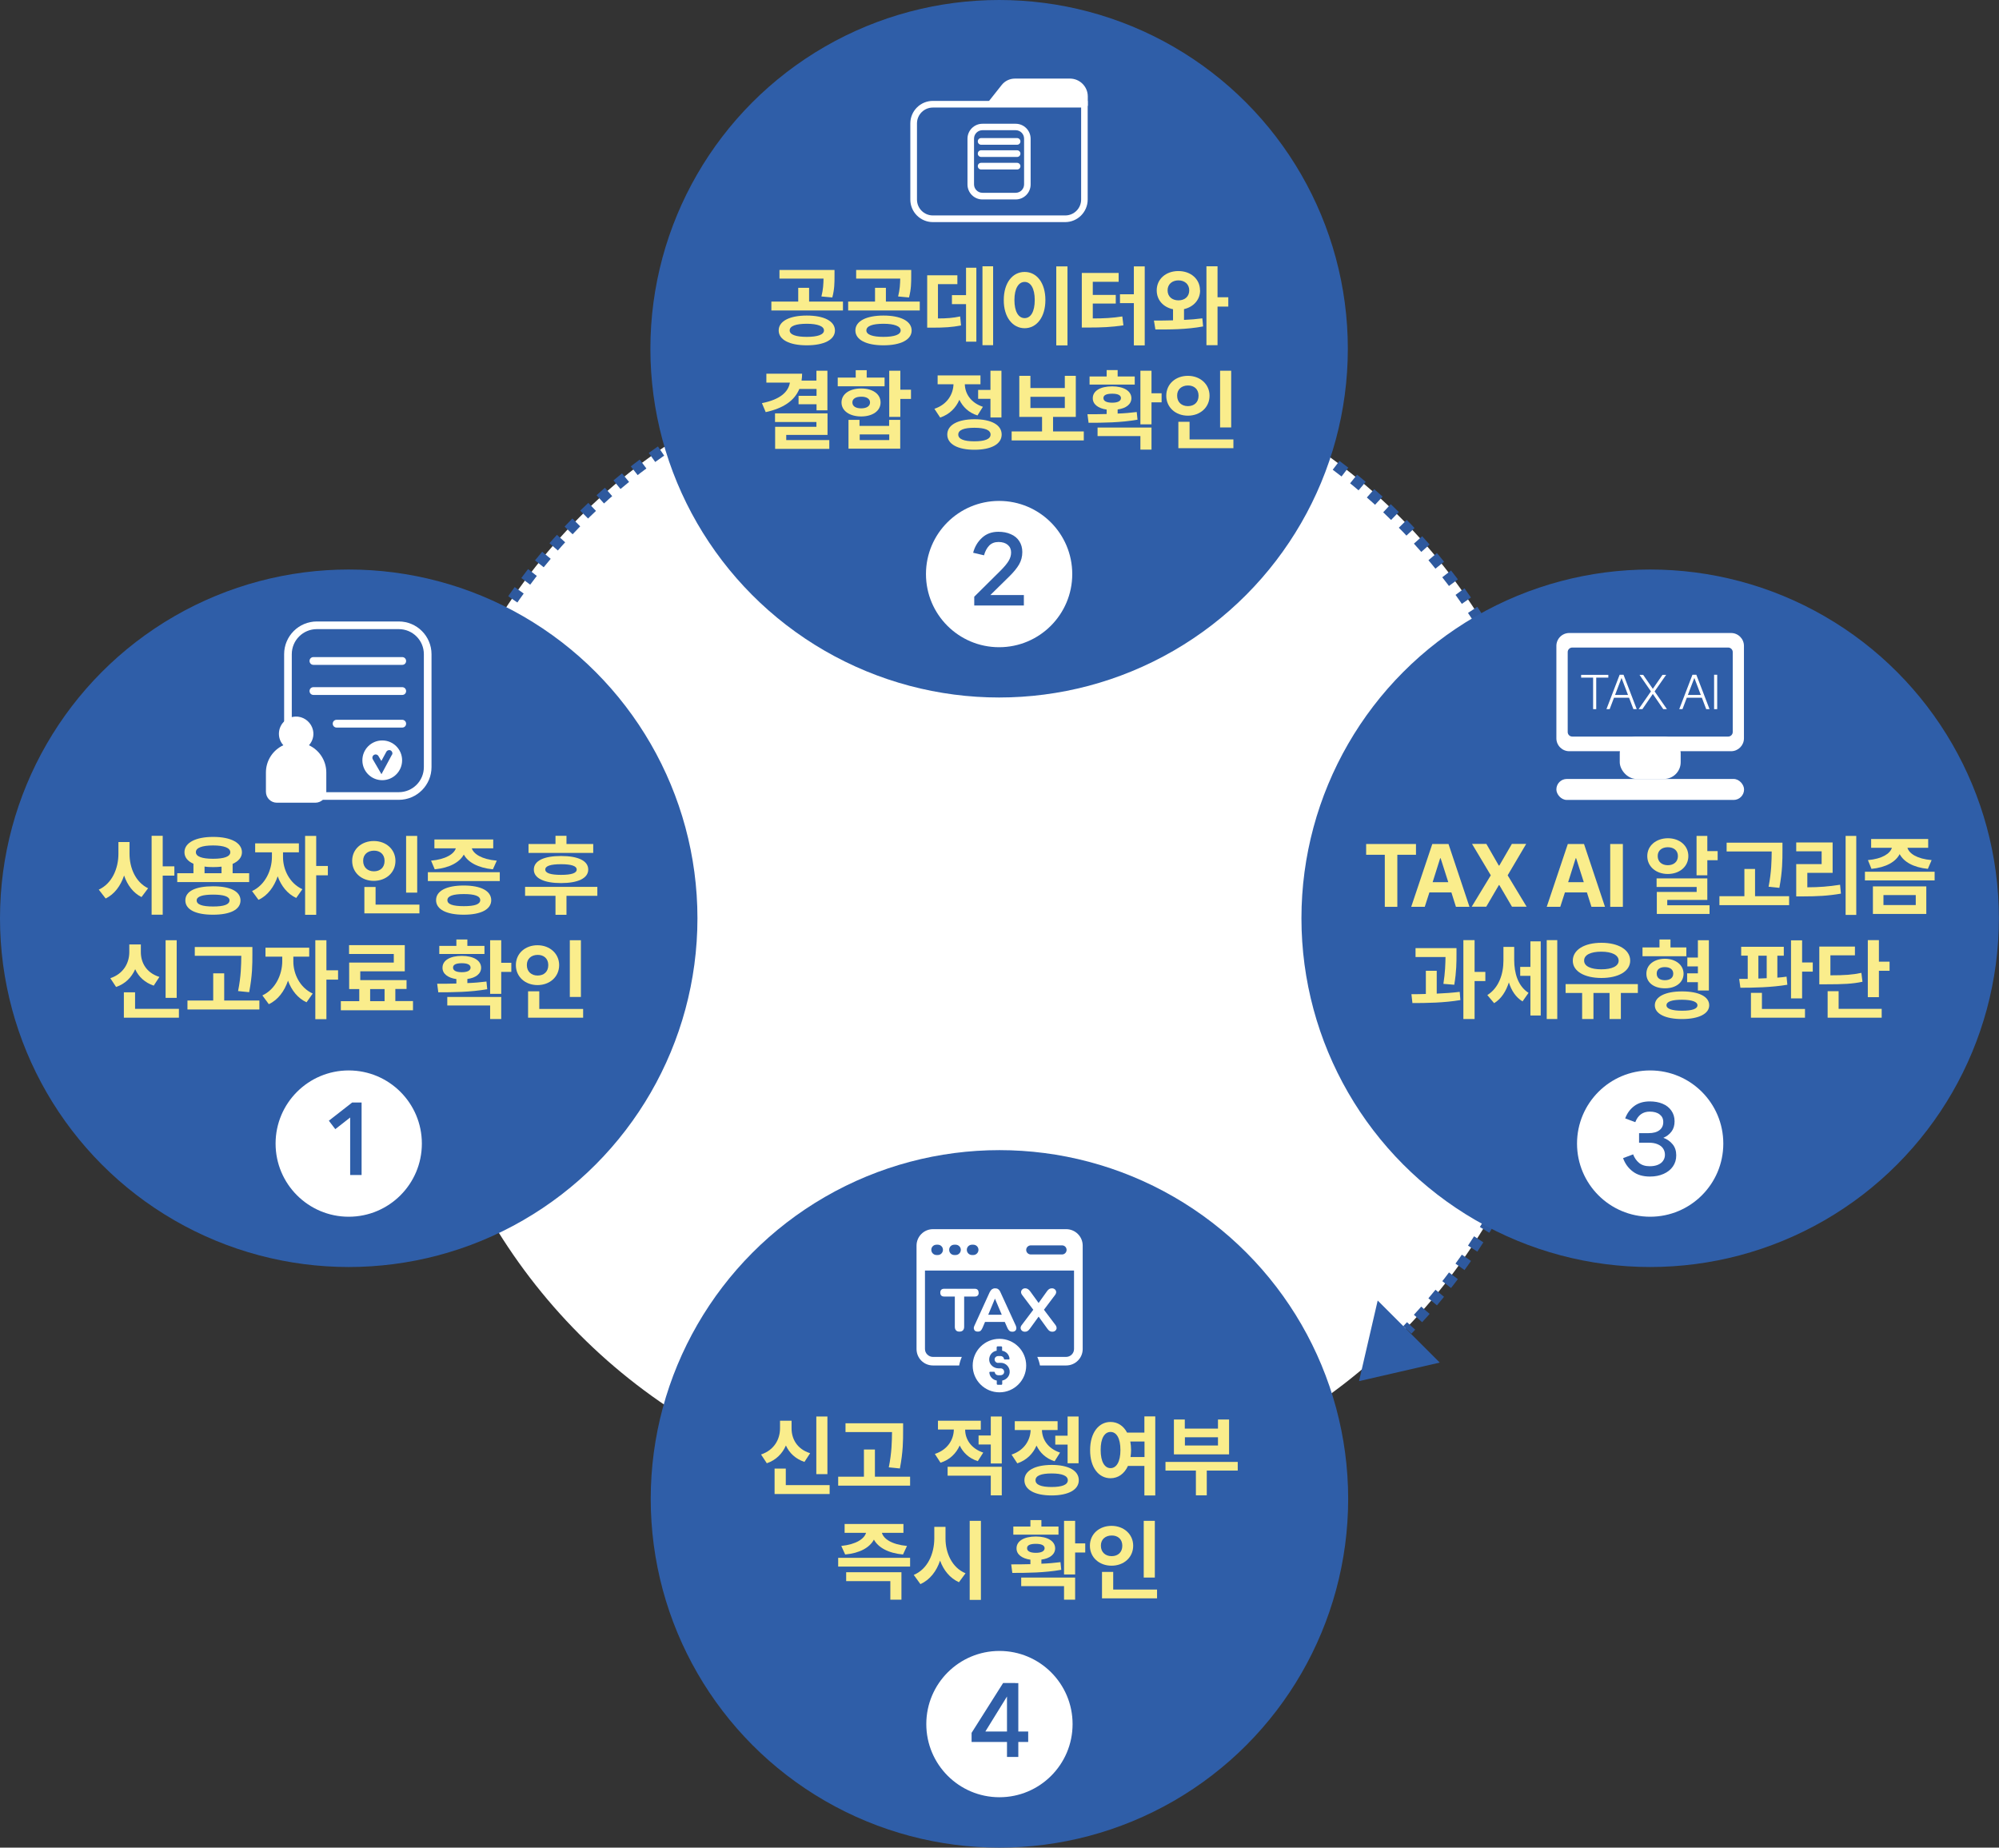 <?xml version="1.0" encoding="UTF-8"?>
<svg id="_레이어_2" data-name="레이어 2" xmlns="http://www.w3.org/2000/svg" viewBox="0 0 180.11 166.46">
  <rect x="0" y="0" width="180.11" height="166.46" fill="#333333" stroke="none"/>
  <defs>
    <style>
      .cls-1 {
        fill: #faed8c;
      }

      .cls-1, .cls-2, .cls-3 {
        stroke-width: 0px;
      }

      .cls-4, .cls-5 {
        fill: none;
        stroke: #2e599e;
        stroke-miterlimit: 10;
      }

      .cls-5 {
        stroke-dasharray: 0 0 1 1;
      }

      .cls-2 {
        fill: #2f5ea8;
      }

      .cls-3 {
        fill: #fff;
      }
    </style>
  </defs>
  <g id="_레이어_1-2" data-name="레이어 1">
    <g>
      <circle class="cls-3" cx="89.18" cy="83.41" r="52.17"/>
      <g>
        <path class="cls-4" d="M36.98,83.62c0-.17,0-.33,0-.5"/>
        <path class="cls-5" d="M37.01,82.12c.79-28.13,23.85-50.7,52.18-50.7s52.2,23.37,52.2,52.2c0,13.7-5.27,26.16-13.9,35.47"/>
        <path class="cls-4" d="M127.14,119.46c-.11.12-.23.24-.34.36"/>
      </g>
      <circle class="cls-2" cx="90.02" cy="31.42" r="31.42"/>
      <g>
        <path class="cls-1" d="M75.95,27.97h-6.45v-.8h2.42v-1.24h.98v1.24h3.05v.8ZM75.23,29.77c0,.84-.98,1.34-2.54,1.34s-2.53-.5-2.53-1.34.99-1.34,2.53-1.34,2.53.49,2.54,1.34ZM75.19,24.89c0,.56,0,1.17-.2,1.91l-.98-.09c.16-.64.18-1.12.19-1.61h-3.97v-.78h4.96v.58ZM71.15,29.77c0,.38.56.58,1.54.58s1.55-.2,1.55-.58-.57-.6-1.55-.6-1.54.2-1.54.6Z"/>
        <path class="cls-1" d="M82.87,27.97h-6.45v-.8h2.42v-1.24h.98v1.24h3.05v.8ZM82.14,29.77c0,.84-.98,1.34-2.54,1.34s-2.53-.5-2.53-1.34.99-1.34,2.53-1.34,2.53.49,2.54,1.34ZM82.1,24.89c0,.56,0,1.17-.2,1.91l-.98-.09c.16-.64.18-1.12.19-1.61h-3.97v-.78h4.96v.58ZM78.06,29.77c0,.38.56.58,1.54.58s1.55-.2,1.55-.58-.57-.6-1.55-.6-1.54.2-1.54.6Z"/>
        <path class="cls-1" d="M86.25,25.6h-1.74v3.09c.76,0,1.34-.04,2-.18l.08.81c-.8.16-1.52.2-2.56.2h-.49v-4.72h2.72v.8ZM87.97,30.78h-.93v-3.38h-1.27v-.81h1.27v-2.47h.93v6.66ZM89.48,31.1h-.96v-7.11h.96v7.11Z"/>
        <path class="cls-1" d="M94.19,27.03c0,1.56-.8,2.54-1.87,2.54s-1.89-.98-1.88-2.54c0-1.55.79-2.53,1.88-2.53s1.87.98,1.87,2.53ZM91.4,27.03c0,1.06.37,1.63.92,1.63s.91-.57.91-1.63-.37-1.63-.91-1.63-.92.58-.92,1.63ZM96.18,31.12h-1.01v-7.12h1.01v7.12Z"/>
        <path class="cls-1" d="M100.79,25.39h-2.33v1.18h2.07v.78h-2.07v1.34c.98,0,1.77-.04,2.66-.18l.1.8c-1.04.16-1.97.2-3.19.2h-.56v-4.92h3.32v.8ZM103.14,31.12h-.98v-3.81h-1.25v-.8h1.25v-2.51h.98v7.12Z"/>
        <path class="cls-1" d="M108.13,26.16c0,.86-.61,1.5-1.45,1.69v.97c.56-.02,1.12-.07,1.65-.14l.07.73c-1.48.28-3.09.28-4.3.27l-.13-.8c.51,0,1.1,0,1.72-.02v-1c-.87-.18-1.47-.82-1.47-1.7,0-1.02.83-1.74,1.95-1.74s1.95.72,1.95,1.74ZM105.2,26.16c0,.56.41.9.98.9s.97-.34.97-.9-.42-.9-.97-.9-.98.33-.98.9ZM109.7,26.78h.97v.84h-.97v3.48h-1v-7.11h1v2.79Z"/>
        <path class="cls-1" d="M74.56,36.97h-.99v-.55h-1.62v-.76h1.62v-.62h-1.55c-.44,1.07-1.46,1.75-3.03,2.09l-.34-.81c1.63-.32,2.38-1,2.52-1.85h-2.12v-.8h3.22c0,.21-.02.42-.05.62h1.34v-.89h.99v3.58ZM74.56,39.18h-3.72v.47h3.88v.79h-4.88v-1.99h3.72v-.43h-3.73v-.78h4.73v1.95Z"/>
        <path class="cls-1" d="M79.7,34.8h-4.22v-.78h1.62v-.67h.99v.67h1.61v.78ZM79.34,36.26c0,.76-.72,1.26-1.75,1.26s-1.77-.5-1.77-1.26.72-1.26,1.77-1.26,1.75.5,1.75,1.26ZM77.45,38.37h2.66v-.54h1v2.59h-4.66v-2.59h.99v.54ZM76.8,36.26c0,.34.31.53.79.53s.8-.19.8-.53-.33-.53-.8-.52c-.48,0-.8.19-.79.52ZM80.12,39.65v-.51h-2.66v.51h2.66ZM81.12,35.11h.96v.83h-.96v1.62h-1v-4.16h1v1.71Z"/>
        <path class="cls-1" d="M88.34,34.62h-1.41c.02.83.52,1.66,1.63,2.03l-.49.78c-.79-.25-1.32-.77-1.63-1.41-.32.73-.88,1.31-1.73,1.6l-.52-.79c1.17-.39,1.69-1.32,1.72-2.21h-1.43v-.8h3.86v.8ZM90.25,39.15c0,.86-.94,1.37-2.45,1.37s-2.45-.51-2.45-1.37.93-1.37,2.45-1.38c1.52,0,2.45.51,2.45,1.38ZM86.34,39.15c0,.41.51.61,1.45.61s1.46-.2,1.46-.61-.52-.61-1.46-.61-1.45.2-1.45.61ZM90.23,37.61h-.99v-1.68h-1.11v-.8h1.11v-1.73h.99v4.22Z"/>
        <path class="cls-1" d="M97.66,39.68h-6.51v-.81h2.74v-1.31h-2.05v-3.7h1v1.1h3.1v-1.1h.99v3.7h-2.05v1.31h2.77v.81ZM95.94,36.76v-1.01h-3.1v1.01h3.1Z"/>
        <path class="cls-1" d="M99.71,37.3v-.4c-.77-.11-1.26-.48-1.25-1.03,0-.66.69-1.06,1.74-1.06s1.73.41,1.74,1.06c0,.55-.48.92-1.24,1.02v.37c.59-.02,1.17-.07,1.72-.14l.07.69c-1.5.27-3.15.28-4.41.28l-.1-.77c.52,0,1.11,0,1.73-.02ZM102.24,34.65h-4.07v-.73h1.54v-.58h.99v.58h1.54v.73ZM103.75,40.51h-1v-1.22h-3.86v-.77h4.86v1.98ZM99.42,35.87c0,.26.28.41.79.41s.78-.15.79-.41c0-.27-.29-.4-.79-.4s-.8.12-.79.4ZM103.75,35.43h.91v.82h-.91v1.98h-1v-4.83h1v2.03Z"/>
        <path class="cls-1" d="M108.98,35.65c0,1.06-.85,1.8-1.95,1.8s-1.95-.74-1.95-1.8.85-1.79,1.95-1.79,1.95.75,1.95,1.79ZM106.06,35.65c0,.59.41.94.97.94s.96-.34.96-.94-.42-.93-.96-.92c-.55,0-.98.34-.97.92ZM111.12,40.38h-4.95v-2.38h1.01v1.59h3.95v.8ZM110.93,38.51h-1v-5.11h1v5.11Z"/>
      </g>
      <path class="cls-2" d="M122.45,124.43l1.68-7.26,5.59,5.59-7.26,1.67Z"/>
      <g>
        <g>
          <path class="cls-3" d="M91.51,17.97h-2.99c-.75,0-1.35-.61-1.35-1.35v-4.12c0-.75.61-1.35,1.35-1.35h2.99c.75,0,1.35.61,1.35,1.35v4.12c0,.75-.61,1.35-1.35,1.35ZM88.52,11.73c-.42,0-.76.34-.76.76v4.12c0,.42.34.76.76.76h2.99c.42,0,.76-.34.76-.76v-4.12c0-.42-.34-.76-.76-.76h-2.99Z"/>
          <path class="cls-3" d="M91.64,13.04h-3.24c-.16,0-.3-.13-.3-.3s.13-.3.3-.3h3.24c.16,0,.3.13.3.3s-.13.3-.3.3Z"/>
          <path class="cls-3" d="M91.64,14.14h-3.24c-.16,0-.3-.13-.3-.3s.13-.3.3-.3h3.24c.16,0,.3.13.3.3s-.13.3-.3.3Z"/>
          <path class="cls-3" d="M91.64,15.27h-3.24c-.16,0-.3-.13-.3-.3s.13-.3.3-.3h3.24c.16,0,.3.13.3.3s-.13.3-.3.3Z"/>
        </g>
        <g>
          <path class="cls-3" d="M95.98,20.01h-11.93c-1.12,0-2.03-.91-2.03-2.03v-6.86c0-1.12.91-2.03,2.03-2.03h13.95v8.89c0,1.12-.91,2.03-2.03,2.03ZM84.05,9.69c-.79,0-1.43.64-1.43,1.43v6.86c0,.79.64,1.43,1.43,1.43h11.93c.79,0,1.43-.64,1.43-1.43v-8.29h-13.36Z"/>
          <g>
            <path class="cls-3" d="M97.71,9.25h-8.34l1.1-1.39c.23-.3.59-.47.97-.47h4.95c.73,0,1.31.59,1.31,1.31v.55Z"/>
            <path class="cls-3" d="M98.01,9.54h-9.25l1.49-1.88c.29-.37.73-.58,1.2-.58h4.95c.89,0,1.61.72,1.61,1.61v.85ZM89.99,8.95h7.42v-.25c0-.56-.46-1.01-1.01-1.01h-4.95c-.29,0-.56.13-.74.36l-.72.91Z"/>
          </g>
        </g>
      </g>
      <circle class="cls-3" cx="90.02" cy="51.72" r="6.59"/>
      <path class="cls-2" d="M87.78,54.55v-.79l2.36-2.34c.35-.35.59-.64.74-.89.15-.25.22-.5.22-.76,0-.28-.1-.51-.3-.68-.2-.17-.48-.26-.84-.26-.34,0-.62.11-.83.32-.21.22-.37.51-.47.88l-.98-.23c.14-.54.41-.99.8-1.35.39-.36.88-.54,1.47-.54.43,0,.8.07,1.13.22.33.14.58.35.76.63s.27.6.27.98c0,.41-.1.78-.29,1.11s-.49.7-.9,1.1l-1.69,1.66h3.02v.94h-4.49Z"/>
      <circle class="cls-2" cx="31.42" cy="82.73" r="31.42"/>
      <g>
        <path class="cls-1" d="M13.35,80.02l-.6.8c-.76-.38-1.27-1.08-1.57-1.94-.31.92-.86,1.68-1.66,2.07l-.62-.8c1.2-.55,1.77-1.91,1.77-3.23v-1.06h1v1.06c0,1.27.54,2.56,1.68,3.11ZM14.66,78.05h1.05v.84h-1.05v3.52h-1v-7.11h1v2.74Z"/>
        <path class="cls-1" d="M22.45,79.47h-6.48v-.8h1.46v-.85c-.52-.23-.81-.58-.81-1.04,0-.86,1.01-1.38,2.59-1.38s2.58.52,2.59,1.38c0,.46-.31.82-.84,1.05v.84h1.49v.8ZM21.67,81.12c0,.84-.94,1.29-2.48,1.29s-2.49-.45-2.49-1.29.93-1.27,2.49-1.27,2.47.45,2.48,1.27ZM17.65,76.78c0,.39.55.59,1.55.59s1.55-.2,1.55-.59-.56-.61-1.55-.61-1.56.21-1.55.61ZM17.72,81.12c0,.37.49.55,1.48.55s1.47-.18,1.48-.55c0-.35-.52-.52-1.48-.52s-1.48.17-1.48.52ZM19.96,78.67v-.59c-.23.03-.49.04-.76.04s-.54-.01-.77-.05v.6h1.53Z"/>
        <path class="cls-1" d="M27.24,80.12l-.55.78c-.79-.36-1.36-1.09-1.67-1.95-.32.94-.9,1.74-1.73,2.12l-.58-.79c1.19-.55,1.78-1.88,1.79-3.05v-.44h-1.51v-.81h3.94v.81h-1.43v.44c0,1.09.57,2.34,1.74,2.88ZM28.49,78.02h1.05v.84h-1.05v3.56h-1v-7.11h1v2.71Z"/>
        <path class="cls-1" d="M35.63,77.56c0,1.06-.85,1.8-1.95,1.8s-1.95-.74-1.95-1.8.85-1.79,1.95-1.79,1.95.75,1.95,1.79ZM32.72,77.56c0,.59.41.94.97.94s.96-.34.96-.94-.42-.93-.96-.92c-.55,0-.98.34-.97.92ZM37.78,82.29h-4.95v-2.38h1.01v1.59h3.95v.8ZM37.59,80.42h-1v-5.11h1v5.11Z"/>
        <path class="cls-1" d="M45.03,79.38h-6.48v-.8h6.48v.8ZM44.45,76.43h-1.94c.16.5.88.99,2.25,1.11l-.35.78c-1.34-.13-2.25-.64-2.62-1.33-.38.69-1.27,1.2-2.62,1.33l-.33-.78c1.34-.12,2.07-.61,2.23-1.11h-1.93v-.8h5.3v.8ZM44.26,81.1c0,.84-.94,1.31-2.48,1.31s-2.49-.47-2.49-1.31.94-1.32,2.49-1.32,2.47.48,2.48,1.32ZM40.31,81.1c0,.37.49.54,1.48.54s1.47-.17,1.48-.54c0-.38-.52-.55-1.48-.55s-1.48.17-1.48.55Z"/>
        <path class="cls-1" d="M53.81,80.71h-2.77v1.71h-.99v-1.71h-2.74v-.81h6.51v.81ZM53.46,76.84h-5.84v-.8h2.43v-.74h.99v.74h2.41v.8ZM53,78.34c0,.79-.93,1.22-2.45,1.22s-2.46-.43-2.45-1.22c0-.79.91-1.22,2.45-1.22s2.45.43,2.45,1.22ZM49.13,78.34c0,.32.47.48,1.42.48s1.41-.16,1.41-.48-.48-.48-1.41-.48c-.95,0-1.42.16-1.42.48Z"/>
        <path class="cls-1" d="M14.36,88.02l-.51.78c-.8-.27-1.36-.8-1.67-1.48-.32.73-.89,1.32-1.72,1.6l-.52-.79c1.2-.4,1.71-1.39,1.71-2.35v-.69h1.04v.69c0,.94.49,1.86,1.66,2.23ZM16.11,91.69h-4.95v-2.29h1.01v1.49h3.95v.8ZM15.92,89.9h-1v-5.19h1v5.19Z"/>
        <path class="cls-1" d="M23.37,90.95h-6.48v-.81h2.32v-2.45h.99v2.45h3.17v.81ZM22.74,85.99c0,.89,0,1.89-.29,3.4l-1-.1c.27-1.34.28-2.34.29-3.18h-4.19v-.79h5.19v.67Z"/>
        <path class="cls-1" d="M28.17,89.52l-.55.78c-.79-.36-1.36-1.09-1.67-1.95-.32.94-.9,1.74-1.73,2.12l-.58-.79c1.19-.55,1.78-1.88,1.79-3.05v-.44h-1.51v-.81h3.94v.81h-1.43v.44c0,1.09.57,2.34,1.74,2.88ZM29.41,87.42h1.05v.84h-1.05v3.56h-1v-7.11h1v2.71Z"/>
        <path class="cls-1" d="M37.22,91.02h-6.51v-.82h1.66v-1.09h-.91v-2.39h4.02v-.77h-4.03v-.8h5.02v2.36h-4.01v.79h4.17v.8h-1.01v1.09h1.59v.82ZM34.65,90.2v-1.09h-1.3v1.09h1.3Z"/>
        <path class="cls-1" d="M41.12,88.61v-.4c-.77-.11-1.26-.48-1.25-1.03,0-.66.69-1.06,1.74-1.06s1.73.41,1.74,1.06c0,.55-.48.92-1.24,1.02v.37c.59-.02,1.17-.07,1.72-.14l.07.69c-1.5.27-3.15.28-4.41.28l-.1-.77c.52,0,1.11,0,1.73-.02ZM43.65,85.95h-4.07v-.73h1.54v-.58h.99v.58h1.54v.73ZM45.16,91.81h-1v-1.22h-3.86v-.77h4.86v1.98ZM40.82,87.18c0,.26.28.41.79.41s.78-.15.79-.41c0-.27-.29-.4-.79-.4s-.8.12-.79.4ZM45.16,86.74h.91v.82h-.91v1.98h-1v-4.83h1v2.03Z"/>
        <path class="cls-1" d="M50.38,86.95c0,1.06-.85,1.8-1.95,1.8s-1.95-.74-1.95-1.8.85-1.79,1.95-1.79,1.95.75,1.95,1.79ZM47.47,86.95c0,.59.41.94.97.94s.96-.34.96-.94-.42-.93-.96-.92c-.55,0-.98.34-.97.92ZM52.53,91.69h-4.95v-2.38h1.01v1.59h3.95v.8ZM52.34,89.82h-1v-5.11h1v5.11Z"/>
      </g>
      <circle class="cls-3" cx="31.42" cy="103.03" r="6.59"/>
      <path class="cls-2" d="M31.55,105.86v-5.18l-1.34,1.05-.58-.76,2.1-1.64h.85v6.53h-1.03Z"/>
      <circle class="cls-2" cx="148.68" cy="82.73" r="31.42"/>
      <g>
        <path class="cls-1" d="M123.09,76.04h4.49v.97h-1.68v4.69h-1.13v-4.69h-1.68v-.97Z"/>
        <path class="cls-1" d="M127.15,81.7l1.9-5.66h1.46l1.89,5.66h-1.22l-.41-1.3h-1.98l-.42,1.3h-1.23ZM130.49,79.48l-.69-2.16h-.04l-.68,2.16h1.41Z"/>
        <path class="cls-1" d="M135.05,77.98h.04l1.13-1.95h1.29l-1.67,2.83,1.71,2.83h-1.32l-1.14-1.95h-.04l-1.14,1.95h-1.31l1.72-2.83-1.69-2.83h1.29l1.12,1.95Z"/>
        <path class="cls-1" d="M139.36,81.7l1.9-5.66h1.46l1.89,5.66h-1.22l-.41-1.3h-1.98l-.42,1.3h-1.23ZM142.7,79.48l-.69-2.16h-.04l-.68,2.16h1.41Z"/>
        <path class="cls-1" d="M146.22,81.7h-1.14v-5.66h1.14v5.66Z"/>
        <path class="cls-1" d="M152.12,77.13c0,.94-.79,1.61-1.85,1.61s-1.85-.67-1.85-1.61.79-1.6,1.85-1.61c1.06,0,1.85.66,1.85,1.61ZM153.83,81.08h-3.61v.48h3.81v.78h-4.75v-1.98h3.59v-.45h-3.61v-.77h4.57v1.94ZM149.36,77.13c0,.51.38.82.91.82s.91-.31.91-.82-.38-.8-.91-.8-.92.3-.91.8ZM153.83,76.68h.93v.82h-.93v1.36h-.97v-3.55h.97v1.38Z"/>
        <path class="cls-1" d="M161.2,81.55h-6.28v-.81h2.25v-2.45h.96v2.45h3.07v.81ZM160.6,76.59c0,.89,0,1.89-.28,3.4l-.97-.1c.26-1.34.27-2.34.28-3.18h-4.06v-.79h5.03v.67Z"/>
        <path class="cls-1" d="M165.11,78.64h-2.27v1.3c1.05,0,1.94-.07,2.95-.23l.08.8c-1.14.2-2.16.25-3.41.25h-.62v-2.91h2.29v-1.15h-2.29v-.8h3.28v2.74ZM167.25,82.43h-.96v-7.12h.96v7.12Z"/>
        <path class="cls-1" d="M174.31,79.32h-6.28v-.78h6.28v.78ZM173.74,76.38h-1.88c.15.51.85,1,2.18,1.11l-.34.79c-1.3-.13-2.17-.63-2.54-1.33-.36.7-1.23,1.2-2.54,1.33l-.32-.79c1.3-.11,2.01-.6,2.16-1.11h-1.87v-.79h5.14v.79ZM173.56,82.34h-4.81v-2.48h4.81v2.48ZM169.7,81.54h2.91v-.9h-2.91v.9Z"/>
        <path class="cls-1" d="M129.46,89.52c.7-.03,1.41-.08,2.06-.16l.06.74c-1.46.25-3.08.27-4.32.27l-.09-.8c.4,0,.84,0,1.3-.02v-2.09h.98v2.06ZM131.23,85.99c0,.67,0,1.55-.2,2.73l-.98-.08c.16-1.03.18-1.79.19-2.42h-2.7v-.8h3.69v.57ZM132.86,87.56h.97v.83h-.97v3.42h-1.01v-7.11h1.01v2.86Z"/>
        <path class="cls-1" d="M137.72,89.45l-.54.77c-.61-.37-1-.98-1.23-1.71-.26.8-.68,1.48-1.33,1.87l-.61-.73c1.05-.66,1.45-1.91,1.45-3.11v-1.23h.97v1.18c0,1.15.32,2.34,1.29,2.96ZM138.82,91.49h-.93v-3.57h-.92v-.81h.92v-2.3h.93v6.68ZM140.31,91.81h-.95v-7.11h.95v7.11Z"/>
        <path class="cls-1" d="M147.56,89.46h-1.52v2.35h-1.02v-2.35h-1.45v2.35h-1.02v-2.35h-1.49v-.8h6.51v.8ZM146.88,86.55c0,.96-1.07,1.56-2.59,1.56s-2.59-.6-2.58-1.56c0-.98,1.05-1.61,2.58-1.61s2.59.63,2.59,1.61ZM142.73,86.55c0,.5.6.78,1.55.78s1.56-.28,1.56-.78-.6-.81-1.56-.81-1.56.29-1.55.81Z"/>
        <path class="cls-1" d="M151.94,86.15h-3.95v-.79h1.53v-.72h.99v.72h1.43v.79ZM151.69,87.72c0,.8-.71,1.33-1.69,1.32-.98,0-1.67-.52-1.66-1.32,0-.79.68-1.33,1.66-1.34.98,0,1.68.55,1.69,1.34ZM154,90.57c0,.77-.95,1.24-2.45,1.24s-2.45-.47-2.45-1.24.94-1.25,2.45-1.25,2.45.46,2.45,1.25ZM149.27,87.72c0,.38.28.59.73.59s.76-.2.76-.59-.31-.59-.76-.59-.74.21-.73.59ZM150.15,90.57c0,.32.5.49,1.41.49s1.38-.17,1.38-.49-.49-.49-1.38-.5c-.91,0-1.41.16-1.41.5ZM153.97,89.24h-.99v-.75h-.97v-.8h.97v-.62h-.95v-.8h.95v-1.56h.99v4.53Z"/>
        <path class="cls-1" d="M160.72,86.1h-.58v1.98c.29-.02.56-.05.83-.09l.07.73c-1.42.24-3.05.27-4.23.27l-.11-.8h.77v-2.09h-.59v-.8h3.84v.8ZM162.63,91.69h-4.87v-2.24h.99v1.45h3.88v.8ZM159.18,88.13v-2.03h-.75v2.06l.75-.03ZM162.37,86.71h.96v.83h-.96v2.41h-1v-5.23h1v2Z"/>
        <path class="cls-1" d="M167.13,86.07h-2.21v1.8c1.29,0,1.99-.05,2.79-.22l.1.8c-.89.19-1.71.23-3.29.23h-.6v-3.4h3.21v.8ZM169.54,91.69h-4.87v-2.39h.99v1.59h3.88v.8ZM169.29,86.64h.96v.82h-.96v2.38h-1v-5.14h1v1.94Z"/>
      </g>
      <circle class="cls-3" cx="148.68" cy="103.03" r="6.59"/>
      <path class="cls-2" d="M147.14,103.99c.12.32.3.58.54.78.24.2.56.3.96.3.28,0,.53-.04.74-.13s.37-.21.47-.37c.11-.16.16-.33.16-.53,0-.21-.05-.39-.16-.56-.11-.17-.28-.3-.5-.39-.22-.1-.5-.14-.82-.14h-.85v-.86h.85c.43,0,.76-.09.99-.27.23-.18.34-.42.34-.73s-.11-.52-.33-.69c-.22-.17-.52-.25-.89-.25-.62,0-1.06.32-1.3.95l-.91-.34c.17-.46.44-.83.81-1.11.37-.28.84-.42,1.41-.42.43,0,.82.07,1.15.21.34.14.6.35.79.62.19.27.29.59.29.96s-.09.68-.28.93c-.19.25-.43.43-.73.56.34.12.62.32.84.59.22.27.32.6.32.99s-.1.71-.3,1-.48.51-.84.67-.77.24-1.23.24c-.63,0-1.15-.15-1.55-.46-.4-.3-.69-.7-.87-1.2l.91-.34Z"/>
      <circle class="cls-2" cx="90.05" cy="135.04" r="31.42"/>
      <g>
        <path class="cls-1" d="M72.99,130.93l-.51.78c-.8-.27-1.36-.8-1.67-1.48-.32.73-.89,1.32-1.72,1.6l-.52-.79c1.2-.4,1.71-1.39,1.71-2.35v-.69h1.04v.69c0,.94.49,1.86,1.66,2.23ZM74.74,134.6h-4.95v-2.29h1.01v1.49h3.95v.8ZM74.55,132.81h-1v-5.19h1v5.19Z"/>
        <path class="cls-1" d="M82,133.85h-6.48v-.81h2.32v-2.45h.99v2.45h3.17v.81ZM81.37,128.9c0,.89,0,1.89-.29,3.4l-1-.1c.27-1.34.28-2.34.29-3.18h-4.19v-.79h5.19v.67Z"/>
        <path class="cls-1" d="M88.37,128.8h-1.41c0,.84.51,1.7,1.63,2.07l-.49.77c-.79-.25-1.33-.77-1.63-1.41-.32.71-.89,1.29-1.73,1.55l-.51-.79c1.17-.38,1.7-1.31,1.71-2.2h-1.43v-.79h3.86v.79ZM90.26,134.72h-.99v-1.77h-3.89v-.8h4.88v2.56ZM90.26,131.85h-.99v-1.71h-1.1v-.81h1.1v-1.71h.99v4.23Z"/>
        <path class="cls-1" d="M95.29,128.84h-1.41c.02.83.52,1.66,1.63,2.03l-.49.78c-.79-.25-1.32-.77-1.63-1.41-.32.73-.88,1.31-1.73,1.6l-.52-.79c1.17-.39,1.69-1.32,1.72-2.21h-1.43v-.8h3.86v.8ZM97.2,133.36c0,.86-.94,1.37-2.45,1.37s-2.45-.51-2.45-1.37.93-1.37,2.45-1.38c1.52,0,2.45.51,2.45,1.38ZM93.3,133.36c0,.41.51.61,1.45.61s1.46-.2,1.46-.61-.52-.61-1.46-.61-1.45.2-1.45.61ZM97.18,131.83h-.99v-1.68h-1.11v-.8h1.11v-1.73h.99v4.22Z"/>
        <path class="cls-1" d="M101.55,129.07h1.56v-1.46h.98v7.12h-.98v-2.66h-1.48c-.32.7-.88,1.11-1.57,1.11-1.08,0-1.85-.98-1.84-2.54,0-1.55.77-2.53,1.84-2.53.64,0,1.17.35,1.49.96ZM99.17,130.64c0,1.06.36,1.63.89,1.63s.89-.57.89-1.63-.35-1.63-.89-1.63-.9.58-.89,1.63ZM101.91,130.64c0,.22-.02.43-.05.63h1.26v-1.4h-1.28c.04.23.07.49.07.77Z"/>
        <path class="cls-1" d="M111.51,132.49h-2.78v2.23h-.98v-2.23h-2.74v-.78h6.51v.78ZM106.76,128.71h2.98v-.82h1v3.14h-4.97v-3.14h.98v.82ZM109.74,130.23v-.74h-2.98v.74h2.98Z"/>
        <path class="cls-1" d="M82,141.14h-6.48v-.79h6.48v.79ZM81.41,138.1h-1.95c.15.54.88,1.05,2.26,1.18l-.36.77c-1.34-.12-2.24-.64-2.62-1.34-.38.71-1.26,1.22-2.59,1.34l-.35-.77c1.35-.14,2.08-.65,2.23-1.18h-1.93v-.8h5.3v.8ZM81.21,144.12h-.99v-1.67h-3.98v-.8h4.98v2.47Z"/>
        <path class="cls-1" d="M86.99,141.75l-.59.8c-.81-.37-1.38-1.07-1.7-1.95-.32.96-.91,1.73-1.77,2.12l-.6-.83c1.24-.52,1.84-1.88,1.85-3.27v-1.06h1.01v1.06c0,1.3.59,2.62,1.8,3.12ZM88.38,144.14h-1.01v-7.12h1.01v7.12Z"/>
        <path class="cls-1" d="M92.84,140.92v-.4c-.77-.11-1.26-.48-1.25-1.03,0-.66.69-1.06,1.74-1.06s1.73.41,1.74,1.06c0,.55-.48.92-1.24,1.02v.37c.59-.02,1.17-.07,1.72-.14l.07.69c-1.5.27-3.15.28-4.41.28l-.1-.77c.52,0,1.11,0,1.73-.02ZM95.37,138.26h-4.07v-.73h1.54v-.58h.99v.58h1.54v.73ZM96.87,144.12h-1v-1.22h-3.86v-.77h4.86v1.98ZM92.54,139.49c0,.26.28.41.79.41s.78-.15.79-.41c0-.27-.29-.4-.79-.4s-.8.12-.79.4ZM96.87,139.05h.91v.82h-.91v1.98h-1v-4.83h1v2.03Z"/>
        <path class="cls-1" d="M102.1,139.26c0,1.06-.85,1.8-1.95,1.8s-1.95-.74-1.95-1.8.85-1.79,1.95-1.79,1.95.75,1.95,1.79ZM99.19,139.26c0,.59.41.94.97.94s.96-.34.96-.94-.42-.93-.96-.92c-.55,0-.98.34-.97.92ZM104.24,144h-4.95v-2.38h1.01v1.59h3.95v.8ZM104.05,142.13h-1v-5.11h1v5.11Z"/>
      </g>
      <circle class="cls-3" cx="90.05" cy="155.33" r="6.59"/>
      <path class="cls-2" d="M87.54,156.94v-.82l2.84-4.49h1.1l-2.7,4.37h3.86v.94h-5.1ZM90.73,158.29v-6.65h1.02v6.65h-1.02Z"/>
      <g>
        <g>
          <path class="cls-3" d="M88.17,116.46c0-.23-.12-.35-.35-.35h-2.75c-.23,0-.35.12-.35.35s.12.35.35.35h.96v2.73c0,.14.04.24.11.32.07.08.18.11.31.11s.24-.04.31-.11c.07-.08.11-.18.11-.32v-2.73h.96c.23,0,.35-.12.35-.35Z"/>
          <path class="cls-3" d="M87.78,119.82c.06.1.17.15.32.15.11,0,.2-.03.26-.08.06-.06.12-.15.17-.27l.22-.52h1.78l.23.52c.05.12.11.21.18.27.07.06.16.09.28.09.14,0,.24-.05.31-.15.06-.1.06-.22,0-.38l-1.39-3.03c-.05-.12-.12-.21-.2-.27-.08-.06-.17-.08-.28-.08s-.2.03-.28.08c-.08.06-.15.15-.21.27l-1.38,3.03c-.07.15-.07.27,0,.37ZM89.64,117.01h.01l.61,1.44h-1.22l.6-1.44Z"/>
          <path class="cls-3" d="M91.96,119.67c.01.09.05.16.12.22.07.06.16.09.27.09.09,0,.16-.02.23-.06.07-.04.14-.11.21-.21l.79-1.09.79,1.09c.07.1.14.17.21.21.07.04.14.06.23.06.11,0,.2-.03.27-.09.07-.06.11-.13.12-.22,0-.09-.02-.18-.09-.28l-1.05-1.39,1.01-1.34c.07-.1.1-.19.09-.28-.01-.09-.05-.16-.12-.22-.07-.06-.16-.09-.26-.09-.09,0-.17.02-.24.06-.07.04-.14.11-.21.21l-.75,1.05-.76-1.05c-.13-.18-.28-.27-.44-.27-.11,0-.2.03-.26.09-.07.06-.11.13-.12.22-.01.09.02.18.09.28l1.01,1.34-1.05,1.39c-.07.09-.1.19-.09.28Z"/>
          <path class="cls-3" d="M96.05,110.74h-11.99c-.82,0-1.48.67-1.48,1.48v9.32c0,.82.66,1.48,1.48,1.48h2.36c.05-.27.13-.52.24-.77h-2.6c-.39,0-.72-.32-.72-.71v-7.07h13.43v7.07c0,.39-.32.71-.72.71h-2.59c.11.25.19.5.24.77h2.36c.82,0,1.49-.66,1.49-1.48v-9.32c0-.82-.67-1.48-1.49-1.48ZM84.5,113.07h-.12c-.26,0-.47-.21-.47-.47s.21-.46.47-.46h.12c.25,0,.46.2.46.46s-.21.47-.46.47ZM86.1,113.07h-.12c-.26,0-.46-.21-.46-.47s.2-.46.46-.46h.12c.25,0,.47.2.47.46s-.21.47-.47.47ZM87.69,113.07h-.11c-.26,0-.47-.21-.47-.47s.21-.46.47-.46h.11c.26,0,.47.2.47.46s-.21.47-.47.47ZM95.69,113.02h-2.81c-.23,0-.42-.18-.42-.41s.19-.41.42-.41h2.81c.23,0,.41.18.41.41s-.19.41-.41.41Z"/>
        </g>
        <path class="cls-3" d="M90.05,120.62c-1.33,0-2.41,1.08-2.41,2.41s1.08,2.41,2.41,2.41,2.41-1.08,2.41-2.41-1.08-2.41-2.41-2.41ZM89.94,122.78h.23c.47,0,.85.41.8.89-.04.36-.32.64-.67.71v.32s-.03.06-.06.06h-.36s-.07-.03-.07-.06v-.32c-.36-.06-.64-.35-.67-.72,0-.04.03-.07.07-.07h.36s.06.02.06.05c.02.15.15.26.31.26h.21c.16,0,.3-.1.32-.26.03-.19-.12-.36-.31-.36h-.19c-.42,0-.8-.31-.84-.72-.04-.43.26-.81.67-.87v-.32s.03-.07.07-.07h.36s.06.03.06.07v.32c.36.06.64.35.67.72,0,.04-.03.07-.07.07h-.37s-.06-.02-.06-.05c-.02-.15-.15-.26-.31-.26h-.21c-.15,0-.3.1-.32.26-.03.19.12.36.31.36Z"/>
      </g>
      <g>
        <path class="cls-3" d="M34.44,66.71c-.99,0-1.79.8-1.79,1.79s.8,1.79,1.79,1.79,1.79-.8,1.79-1.79-.8-1.79-1.79-1.79ZM35.31,68l-.94,1.75-.78-1.34c-.08-.14-.03-.32.11-.4.14-.08.32-.03.4.11l.26.44.45-.83c.08-.14.25-.19.39-.12.14.08.2.25.12.39Z"/>
        <path class="cls-3" d="M35.93,72.06h-7.38c-1.63,0-2.95-1.32-2.95-2.95v-10.17c0-1.63,1.32-2.95,2.95-2.95h7.38c1.63,0,2.95,1.32,2.95,2.95v10.17c0,1.63-1.32,2.95-2.95,2.95ZM28.55,56.68c-1.25,0-2.26,1.01-2.26,2.26v10.17c0,1.25,1.01,2.26,2.26,2.26h7.38c1.25,0,2.26-1.01,2.26-2.26v-10.17c0-1.25-1.01-2.26-2.26-2.26h-7.38Z"/>
        <path class="cls-3" d="M27.84,67.14c.31-.35.48-.84.36-1.36-.14-.63-.68-1.13-1.33-1.21-.94-.11-1.74.62-1.74,1.54,0,.4.15.76.4,1.03-.93.43-1.57,1.37-1.57,2.46v1.73c0,.55.44.99.99.99h3.46c.55,0,.99-.44.99-.99v-1.73c0-1.09-.64-2.03-1.57-2.46Z"/>
        <path class="cls-3" d="M36.24,59.9h-8c-.19,0-.35-.15-.35-.35s.15-.35.35-.35h8c.19,0,.35.15.35.35s-.15.35-.35.35Z"/>
        <path class="cls-3" d="M36.24,62.61h-8c-.19,0-.35-.15-.35-.35s.15-.35.35-.35h8c.19,0,.35.15.35.35s-.15.35-.35.35Z"/>
        <path class="cls-3" d="M36.24,65.55h-5.91c-.19,0-.35-.15-.35-.35s.15-.35.35-.35h5.91c.19,0,.35.15.35.35s-.15.35-.35.35Z"/>
      </g>
      <g>
        <g>
          <path class="cls-3" d="M142.46,61.05v-.25h2.45v.25h-2.45ZM143.54,63.89v-2.99h.28v2.99h-.28Z"/>
          <path class="cls-3" d="M144.74,63.89l1.19-3.1h.28l-1.18,3.1h-.29ZM145.34,62.86v-.25h1.54v.25h-1.54ZM147.17,63.89l-1.18-3.1h.29l1.19,3.1h-.29Z"/>
          <path class="cls-3" d="M147.64,63.89l1.11-1.6-1.03-1.49h.33l.87,1.26.87-1.26h.33l-1.04,1.49,1.11,1.6h-.33l-.94-1.37-.94,1.37h-.33Z"/>
          <path class="cls-3" d="M151.3,63.89l1.19-3.1h.28l-1.18,3.1h-.29ZM151.9,62.86v-.25h1.54v.25h-1.54ZM153.73,63.89l-1.18-3.1h.29l1.19,3.1h-.29Z"/>
          <path class="cls-3" d="M154.44,63.89v-3.1h.28v3.1h-.28Z"/>
        </g>
        <rect class="cls-3" x="145.94" y="66.36" width="5.49" height="3.82" rx="1.51" ry="1.51"/>
        <path class="cls-3" d="M140.23,58.19v8.33c0,.64.52,1.16,1.16,1.16h14.58c.64,0,1.16-.52,1.16-1.16v-8.33c0-.64-.52-1.16-1.16-1.16h-14.58c-.64,0-1.16.52-1.16,1.16ZM155.71,66.36h-14.05c-.22,0-.41-.18-.41-.41v-7.2c0-.22.18-.41.41-.41h14.05c.22,0,.41.18.41.41v7.2c0,.22-.18.41-.41.41Z"/>
        <rect class="cls-3" x="140.23" y="70.18" width="16.91" height="1.89" rx=".94" ry=".94"/>
      </g>
    </g>
  </g>
</svg>